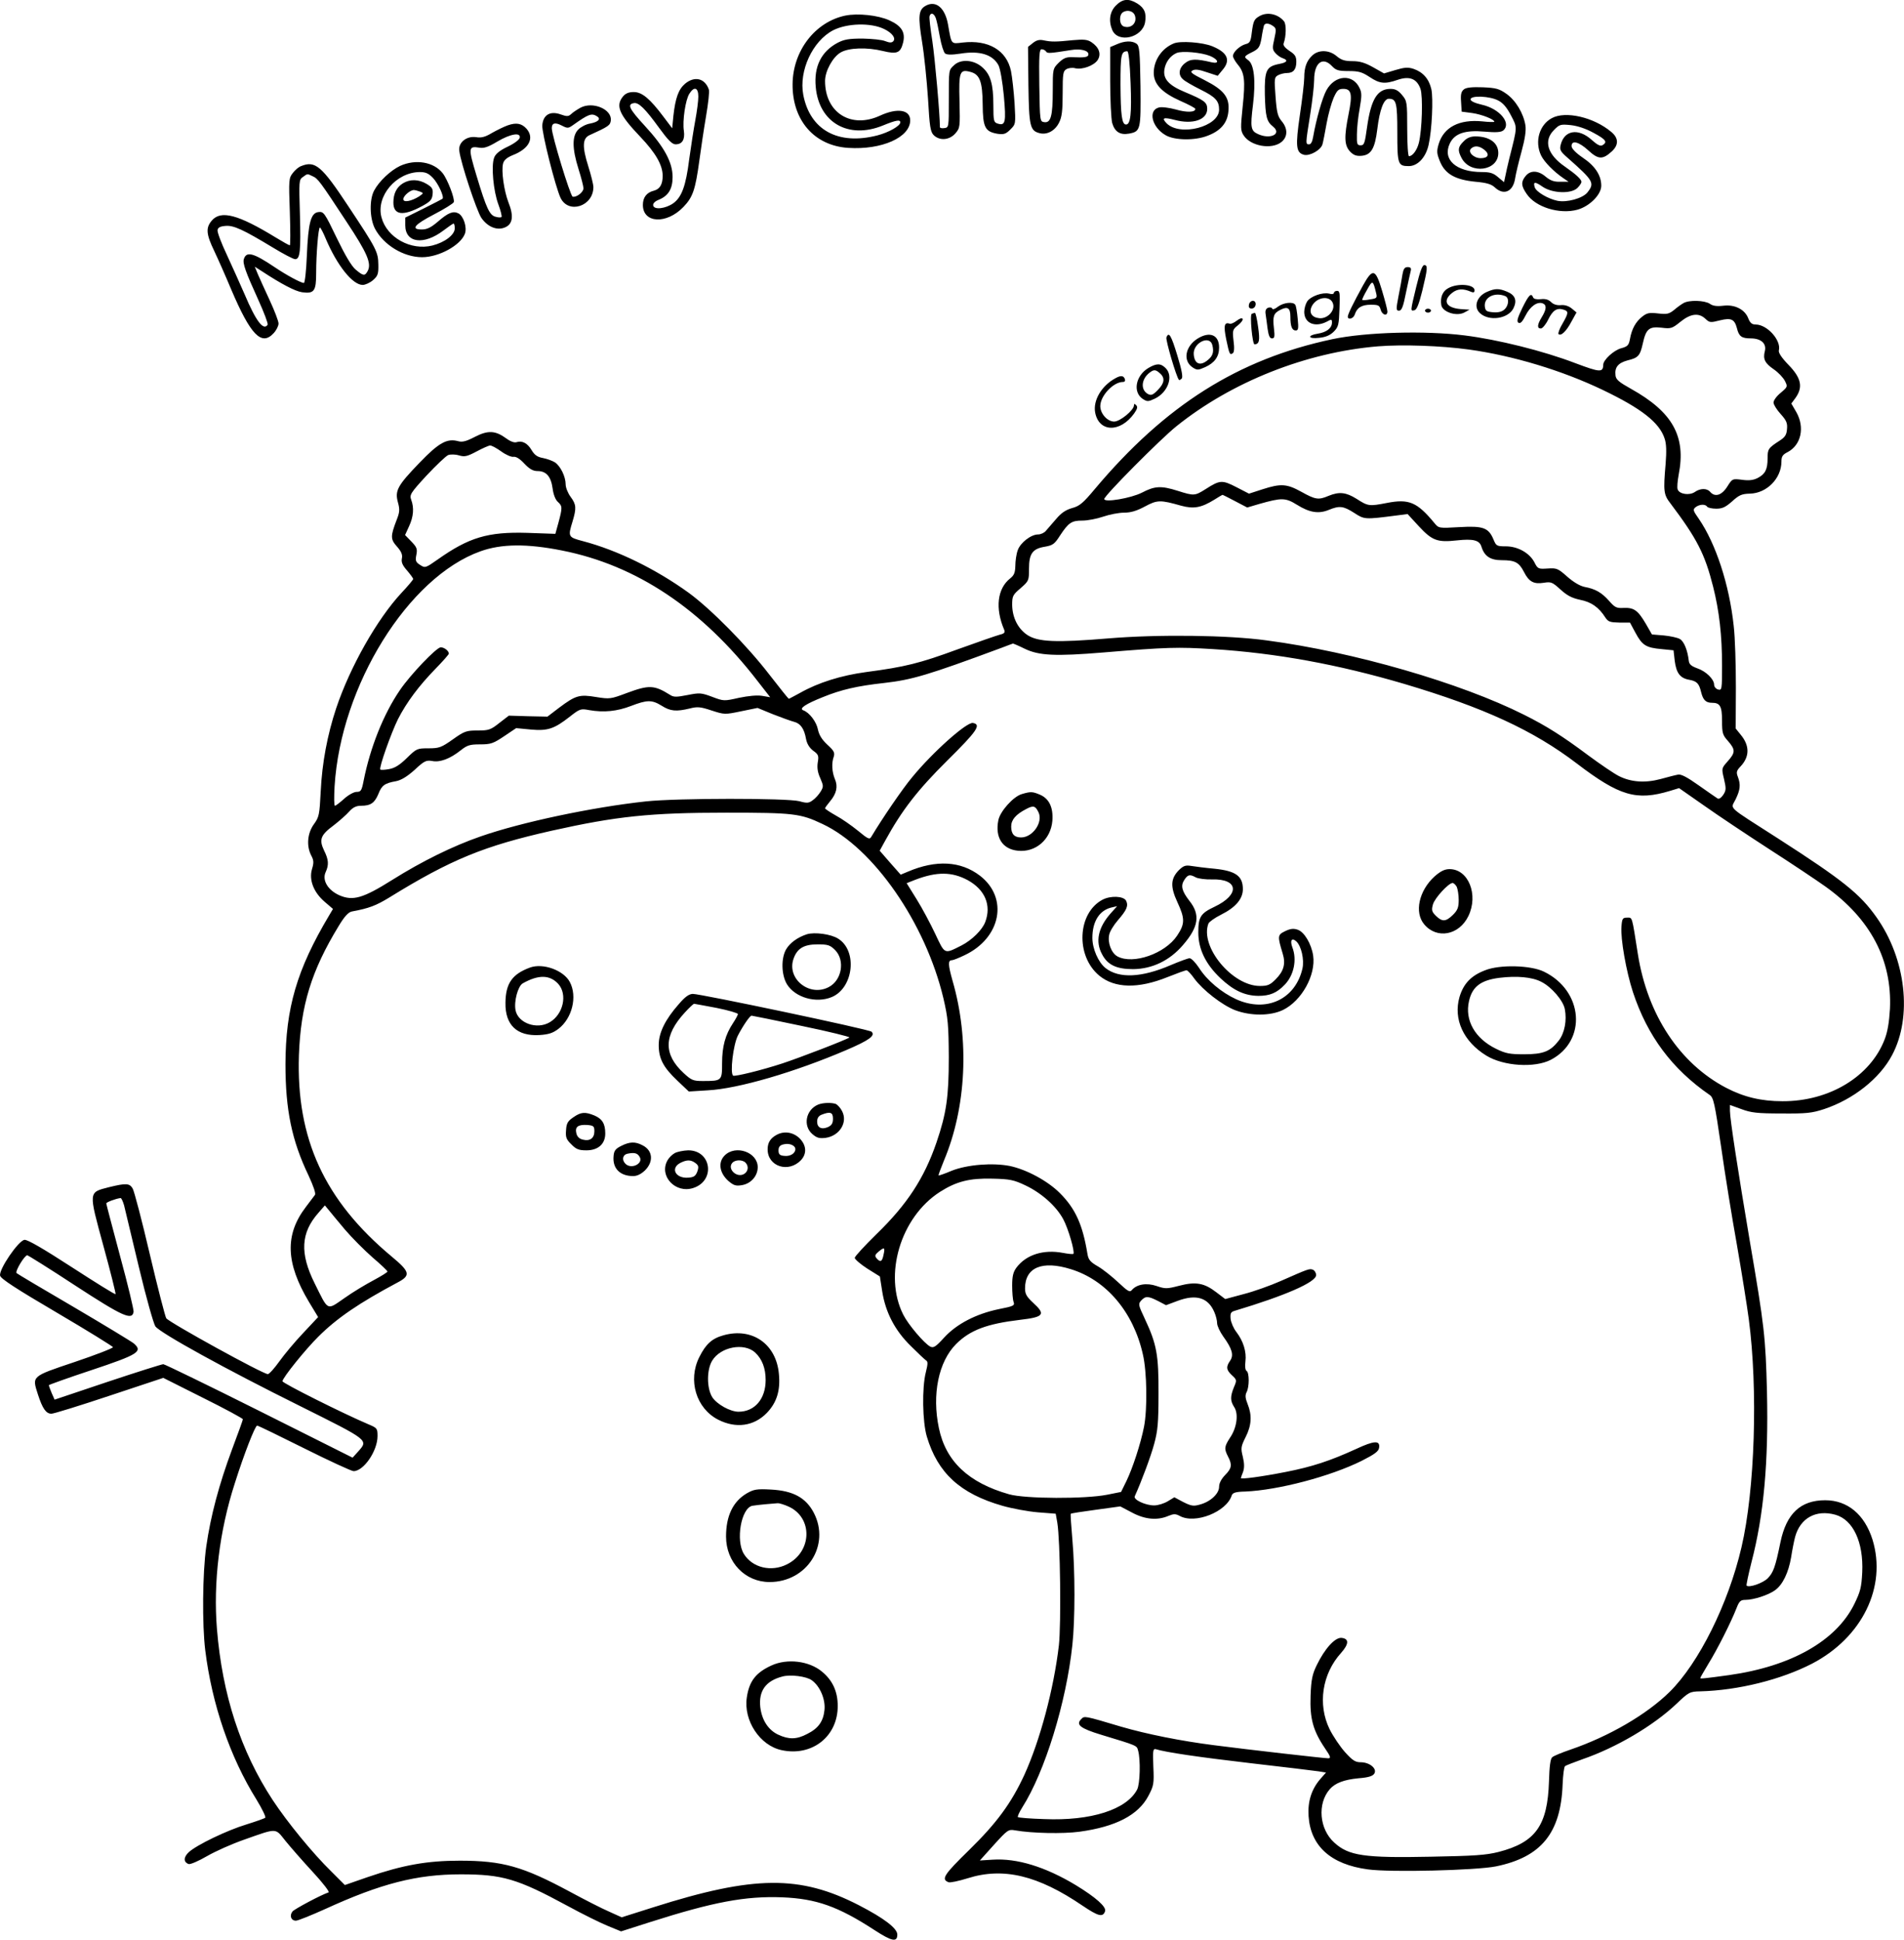 <?xml version="1.0" encoding="UTF-8"?>
<svg xmlns="http://www.w3.org/2000/svg" version="1.0" viewBox="0 0 961.558 979.475" preserveAspectRatio="xMidYMid meet">
  <g transform="translate(-307.332,1280.879) scale(0.1,-0.1)" fill="#000000" stroke="none">
    <path d="M8709 12781 c-32 -32 -38 -79 -18 -125 30 -66 150 -38 165 39 8 46 -2 73 -39 96 -44 27 -74 24 -108 -10z m96 -51 c12 -37 -19 -67 -56 -55 -24 8 -26 60 -3 73 23 13 52 4 59 -18z M7747 12779 c-35 -20 -38 -53 -17 -182 11 -67 24 -196 30 -287 8 -141 12 -167 29 -184 30 -29 79 -25 109 9 24 28 24 32 21 163 -4 148 1 162 54 148 48 -12 62 -48 63 -164 1 -118 12 -138 76 -149 31 -4 41 -1 64 22 27 27 27 27 21 134 -4 59 -12 131 -18 161 -22 105 -114 159 -244 144 -60 -7 -56 -12 -74 91 -15 85 -62 124 -114 94z m52 -61 c5 -13 14 -56 21 -96 7 -40 19 -77 26 -83 9 -7 32 -8 78 -1 98 16 163 -5 192 -59 9 -19 20 -82 27 -155 12 -133 8 -152 -32 -139 -19 6 -21 14 -21 92 0 107 -14 156 -57 193 -42 37 -107 42 -141 10 -28 -26 -27 -20 -27 -180 0 -132 0 -135 -22 -138 -13 -2 -23 0 -23 5 0 65 -25 345 -38 433 -10 64 -17 121 -14 128 6 19 22 14 31 -10z M7342 12730 c-152 -32 -264 -177 -266 -345 -2 -184 110 -312 281 -323 169 -11 313 53 313 139 0 54 -65 64 -152 24 -146 -68 -278 14 -278 175 0 50 39 121 79 144 41 24 133 27 214 7 70 -17 88 -10 101 42 13 52 -7 85 -69 113 -57 26 -159 37 -223 24z m197 -68 c41 -20 60 -47 45 -62 -8 -8 -19 -7 -40 1 -16 7 -67 12 -114 13 -69 0 -93 -4 -126 -21 -83 -44 -121 -120 -111 -224 16 -179 165 -265 339 -194 66 27 88 31 88 16 0 -18 -58 -51 -116 -66 -198 -51 -340 27 -374 205 -23 121 47 272 151 326 71 36 191 39 258 6z M9435 12728 c-28 -16 -32 -24 -40 -84 -5 -45 -10 -53 -31 -58 -29 -8 -64 -40 -64 -60 0 -8 11 -27 24 -43 35 -41 39 -81 25 -213 -11 -109 -11 -120 5 -145 35 -54 140 -73 190 -34 33 26 34 68 2 106 -20 24 -25 44 -31 125 -7 90 -6 97 13 107 11 6 31 11 44 11 33 0 48 18 48 57 0 27 -7 37 -35 55 -22 15 -33 28 -29 38 13 35 14 96 2 111 -30 37 -84 49 -123 27z m68 -51 c16 -11 16 -18 6 -64 -11 -47 -10 -55 6 -73 10 -11 26 -22 36 -25 30 -10 22 -22 -17 -29 -66 -13 -75 -32 -73 -154 3 -113 9 -137 42 -163 45 -37 -15 -66 -77 -37 -36 16 -39 34 -25 146 15 123 6 206 -24 227 -24 17 -22 20 25 43 28 15 34 24 42 67 4 28 10 56 12 63 4 16 25 15 47 -1z M8290 12592 l-25 -20 2 -193 c3 -209 8 -231 58 -243 37 -9 77 13 97 54 14 27 18 60 18 147 0 102 2 113 20 123 11 6 31 8 44 4 35 -8 94 13 113 42 19 30 7 64 -32 90 -20 13 -38 15 -93 10 -86 -9 -110 -9 -147 -1 -23 5 -37 1 -55 -13z m66 -43 c6 -11 18 -10 126 7 48 8 88 -2 88 -21 0 -15 -16 -18 -83 -15 -29 1 -43 -5 -67 -28 -30 -30 -30 -32 -30 -141 0 -128 -10 -164 -43 -159 -22 3 -22 5 -25 186 -2 154 0 182 12 182 8 0 18 -5 22 -11z M8713 12585 l-33 -14 0 -173 c0 -95 5 -190 10 -210 13 -45 40 -62 85 -54 59 11 60 19 58 240 -3 176 -5 203 -20 214 -22 16 -60 15 -100 -3z m70 -195 c6 -155 0 -210 -23 -210 -21 0 -27 47 -28 200 0 153 3 169 34 170 7 0 13 -55 17 -160z M9000 12589 c-60 -25 -100 -85 -100 -148 0 -57 41 -100 135 -142 41 -18 75 -36 75 -40 0 -18 -44 -19 -99 -3 -33 9 -72 14 -85 10 -56 -14 -36 -100 34 -140 44 -26 147 -28 211 -3 67 25 101 65 106 124 7 70 -22 107 -120 157 -66 33 -76 41 -61 49 12 7 33 5 72 -9 l55 -18 23 28 c44 50 28 89 -50 121 -48 20 -163 29 -196 14z m185 -63 c42 -18 48 -41 8 -32 -80 19 -108 18 -135 -4 -32 -25 -36 -60 -10 -82 9 -9 49 -32 89 -52 75 -37 93 -57 93 -101 0 -86 -197 -137 -265 -69 -27 28 -16 32 42 17 91 -24 163 1 163 56 0 33 -15 44 -113 85 -82 34 -111 67 -103 115 6 36 29 68 61 82 27 12 126 3 170 -15z M9701 12529 c-29 -27 -41 -60 -41 -112 0 -23 -10 -108 -22 -189 -23 -158 -20 -190 21 -201 29 -7 85 24 93 53 4 14 13 61 21 106 8 45 24 102 35 128 18 40 25 46 50 46 41 0 46 -29 26 -127 -23 -115 -22 -158 7 -189 18 -19 32 -24 58 -22 49 4 68 37 80 135 12 99 33 153 58 153 38 0 43 -19 43 -170 0 -161 3 -170 58 -170 45 0 86 44 100 107 17 75 24 234 14 281 -12 53 -43 87 -90 103 -28 9 -45 8 -92 -6 l-57 -17 -55 31 c-41 23 -67 31 -105 31 -39 0 -56 6 -79 25 -37 32 -91 34 -123 4z m99 -54 c20 -21 32 -25 84 -25 51 0 68 -5 106 -30 51 -34 77 -37 143 -14 59 20 96 5 114 -46 13 -38 8 -207 -8 -272 -9 -37 -32 -68 -50 -68 -5 0 -9 60 -9 139 0 135 -1 140 -26 170 -19 23 -34 31 -58 31 -67 0 -99 -52 -119 -195 -11 -79 -14 -90 -32 -90 -18 0 -20 6 -19 55 0 30 6 89 14 131 11 64 11 80 -1 104 -34 72 -124 66 -167 -12 -21 -38 -52 -149 -67 -235 -4 -24 -11 -38 -20 -38 -19 0 -19 0 5 150 11 69 20 148 20 175 0 87 43 120 90 70z M6533 12386 c-33 -28 -49 -72 -59 -163 l-6 -62 -43 57 c-69 92 -109 126 -151 126 -26 0 -42 -7 -55 -23 -38 -47 -19 -91 88 -203 78 -82 112 -142 113 -196 0 -44 -14 -68 -44 -76 -37 -9 -56 -34 -56 -72 0 -93 120 -99 205 -10 47 49 60 86 80 233 8 59 23 161 34 225 11 65 18 125 14 135 -20 57 -72 69 -120 29z m67 -65 c0 -22 -7 -75 -15 -118 -8 -43 -22 -132 -31 -198 -17 -136 -38 -192 -81 -223 -39 -27 -96 -34 -101 -11 -2 10 8 21 28 29 49 20 70 55 70 115 0 74 -42 152 -140 258 -80 87 -90 109 -56 115 24 5 57 -27 128 -125 45 -62 66 -83 83 -83 34 0 48 24 42 68 -8 49 8 158 28 188 24 38 45 31 45 -15z M10467 12358 c-14 -11 -18 -25 -15 -63 l3 -50 53 -7 c49 -7 112 -32 112 -44 0 -2 -28 -2 -62 2 -115 11 -193 -29 -219 -114 -11 -38 -10 -48 7 -90 26 -62 77 -91 179 -101 56 -5 80 -12 98 -29 45 -42 92 -21 102 46 3 20 17 80 32 134 18 66 24 108 20 134 -10 61 -49 126 -96 159 -37 26 -53 30 -119 33 -54 2 -83 -1 -95 -10z m173 -57 c24 -12 44 -36 64 -75 33 -63 33 -54 -8 -216 -9 -36 -18 -78 -21 -93 l-6 -28 -30 25 c-24 21 -41 26 -82 26 -130 0 -200 63 -162 144 24 51 77 69 177 60 56 -5 82 -3 93 6 43 36 -18 110 -108 130 -35 8 -57 18 -57 27 0 21 98 17 140 -6z M10465 12095 c-29 -28 -31 -45 -11 -83 44 -86 186 -67 186 24 0 52 -45 84 -116 84 -24 0 -43 -8 -59 -25z m105 -43 c28 -23 19 -42 -19 -42 -35 0 -66 31 -49 48 17 17 42 15 68 -6z M6005 12265 c-16 -9 -38 -23 -47 -32 -14 -13 -22 -13 -53 -2 -53 19 -89 -2 -93 -55 -3 -37 66 -310 92 -366 40 -84 166 -43 166 54 0 14 -12 61 -26 106 -31 98 -29 140 6 156 97 44 105 50 108 74 7 57 -91 98 -153 65z m84 -44 c20 -13 6 -28 -35 -36 -20 -3 -47 -17 -60 -30 -32 -32 -32 -95 1 -200 14 -44 25 -88 25 -97 0 -20 -37 -48 -55 -42 -12 5 -106 312 -105 346 0 26 17 30 50 13 29 -15 33 -15 57 2 79 56 94 62 122 44z M10910 12212 c-63 -34 -87 -118 -54 -188 16 -33 64 -82 114 -116 l25 -17 -42 0 c-31 -1 -50 6 -73 25 -38 33 -78 34 -102 4 -24 -29 -23 -50 5 -90 44 -67 166 -105 257 -80 61 17 120 76 120 121 0 52 -31 100 -94 142 -35 24 -56 46 -56 58 0 32 37 22 85 -22 50 -46 72 -47 118 -5 36 33 35 68 -3 99 -88 74 -231 107 -300 69z m211 -74 c63 -34 71 -46 46 -62 -11 -7 -26 0 -56 27 -67 60 -138 49 -156 -26 -6 -24 -2 -33 35 -65 131 -116 138 -127 100 -175 -24 -30 -104 -52 -152 -42 -47 10 -107 45 -114 68 -9 29 1 30 41 2 50 -33 144 -36 175 -5 11 11 20 25 20 30 0 13 -27 38 -83 77 -89 61 -110 131 -56 185 28 29 34 30 85 25 35 -4 77 -18 115 -39z M5638 12176 c-20 -7 -56 -25 -81 -39 -33 -20 -53 -25 -78 -21 -49 8 -93 -27 -86 -70 8 -63 87 -300 111 -337 32 -47 82 -67 123 -47 36 17 41 58 14 125 -22 57 -37 159 -27 196 4 17 19 30 48 42 83 32 111 86 71 133 -25 28 -52 33 -95 18z m60 -63 c-2 -10 -29 -30 -61 -45 -40 -19 -61 -36 -68 -55 -16 -41 -4 -169 21 -236 12 -32 19 -61 16 -64 -3 -3 -16 -3 -29 1 -31 7 -47 41 -97 207 -43 143 -42 151 15 142 23 -4 45 4 90 31 66 39 119 48 113 19z M5094 11971 c-47 -22 -106 -77 -131 -124 -25 -46 -23 -141 4 -193 44 -83 145 -144 238 -144 85 0 194 60 216 118 12 32 -6 88 -32 103 -27 14 -52 4 -105 -42 -34 -29 -54 -39 -80 -39 -58 0 -39 24 61 76 52 27 97 55 100 62 6 17 -31 114 -56 146 -45 57 -136 73 -215 37z m166 -61 c26 -27 58 -96 48 -105 -1 -1 -45 -24 -95 -49 l-93 -46 0 -39 c0 -89 93 -102 193 -26 25 19 48 35 51 35 3 0 6 -11 6 -24 0 -33 -50 -71 -113 -87 -109 -27 -230 40 -257 142 -29 107 74 228 193 229 31 0 45 -7 67 -30z M5108 11883 c-32 -20 -48 -52 -48 -97 0 -64 49 -70 145 -18 42 23 50 32 53 59 3 28 -2 36 -30 53 -40 24 -84 25 -120 3z m87 -42 c18 -7 18 -8 -5 -24 -40 -25 -80 -32 -80 -14 0 17 37 48 55 46 5 0 19 -4 30 -8z M4594 11970 c-12 -4 -31 -20 -42 -35 -20 -25 -21 -34 -15 -196 3 -93 3 -169 0 -169 -4 0 -36 18 -72 40 -188 115 -276 139 -322 85 -31 -36 -29 -68 12 -153 19 -40 58 -128 86 -195 98 -230 153 -287 214 -221 14 15 25 37 25 49 0 12 -20 64 -44 116 -24 52 -51 111 -60 132 l-16 39 33 -21 c102 -67 171 -103 206 -108 61 -8 71 5 71 97 0 97 11 230 19 230 3 0 17 -26 30 -58 57 -134 135 -232 186 -232 13 0 37 11 52 24 24 21 28 31 27 78 -1 65 -8 79 -152 296 -134 203 -167 231 -238 202z m58 -51 c27 -12 36 -24 172 -231 104 -157 127 -210 106 -248 -14 -26 -22 -25 -60 7 -21 17 -54 73 -96 160 -61 127 -66 134 -92 131 -39 -4 -52 -54 -59 -220 -3 -76 -10 -138 -15 -138 -15 0 -89 40 -148 80 -107 72 -142 81 -155 41 -7 -22 8 -64 74 -209 28 -62 49 -117 46 -123 -21 -32 -59 18 -116 153 -22 51 -63 141 -90 200 -28 59 -49 115 -47 125 2 13 14 19 40 21 41 4 90 -19 239 -109 54 -33 104 -59 113 -59 25 0 29 41 24 227 -5 168 -5 174 15 188 25 18 21 17 49 4z M10226 11362 c-31 -128 -30 -124 -10 -120 12 2 23 30 40 98 27 112 29 130 10 130 -10 0 -22 -34 -40 -108z M10156 11423 c-3 -21 -12 -71 -20 -110 -13 -67 -12 -73 3 -73 13 0 21 20 35 92 11 50 21 100 24 110 3 13 -1 18 -16 18 -15 0 -21 -9 -26 -37z M9957 11368 c-50 -91 -77 -146 -77 -158 0 -18 28 -11 35 10 11 35 35 50 81 50 38 0 44 -3 50 -25 7 -27 34 -35 34 -9 0 8 -12 55 -27 105 -33 111 -47 115 -96 27z m66 -39 c6 -24 4 -27 -30 -32 -20 -4 -38 -5 -40 -3 -2 2 9 25 24 51 28 51 30 50 46 -16z M10388 11354 c-29 -15 -42 -46 -36 -85 5 -35 75 -59 115 -39 l28 15 -45 3 c-74 6 -93 42 -43 82 27 21 55 23 96 5 12 -5 17 -3 17 8 0 30 -85 37 -132 11z M10583 11335 c-52 -22 -70 -77 -35 -108 46 -42 141 -28 168 24 20 40 10 68 -32 85 -41 17 -60 17 -101 -1z m91 -21 c22 -8 20 -47 -3 -68 -13 -12 -32 -16 -58 -14 -33 3 -38 7 -41 29 -5 46 48 74 102 53z M9810 11330 c0 -6 -11 -8 -24 -4 -34 8 -93 -13 -111 -39 -8 -12 -15 -36 -15 -53 0 -57 53 -80 113 -50 25 14 27 13 27 -4 0 -28 -27 -49 -71 -56 -56 -9 -50 -28 7 -21 32 3 55 13 73 31 24 24 26 35 29 116 3 77 2 90 -12 90 -9 0 -16 -5 -16 -10z m-4 -57 c9 -35 -30 -75 -70 -71 -39 4 -54 29 -37 62 26 48 96 54 107 9z M10761 11253 c-25 -52 -29 -68 -19 -74 9 -6 20 5 36 37 23 46 59 71 86 61 21 -8 20 -30 -4 -69 -24 -39 -25 -58 -5 -58 8 0 25 20 37 45 23 47 44 61 78 50 26 -8 25 -17 -6 -71 -15 -25 -23 -48 -20 -52 12 -12 39 13 65 62 l26 47 -24 20 c-16 13 -36 19 -55 17 -20 -2 -38 4 -49 15 -13 13 -29 18 -53 15 -21 -2 -35 1 -38 9 -10 25 -22 13 -55 -54z M9387 11283 c-4 -3 -7 -12 -7 -20 0 -17 26 -17 33 1 8 21 -11 35 -26 19z M11575 11278 c-11 -6 -33 -22 -48 -35 -25 -20 -36 -22 -80 -17 -44 5 -56 3 -80 -16 -33 -26 -53 -62 -62 -113 -6 -32 -12 -38 -45 -47 -37 -10 -90 -59 -90 -83 -1 -40 -16 -39 -141 8 -162 62 -391 119 -559 140 -197 25 -498 17 -668 -19 -476 -101 -843 -333 -1199 -756 -60 -72 -78 -87 -116 -97 -31 -9 -54 -24 -80 -55 -21 -24 -44 -51 -52 -60 -8 -10 -26 -18 -39 -18 -36 0 -90 -42 -103 -80 -7 -19 -12 -55 -12 -79 -1 -34 -6 -47 -26 -63 -65 -51 -77 -151 -30 -260 5 -13 0 -19 -22 -24 -15 -4 -111 -37 -213 -74 -193 -71 -266 -89 -463 -115 -126 -17 -241 -53 -333 -105 -30 -16 -55 -30 -57 -30 -2 0 -46 55 -98 122 -113 147 -295 331 -407 413 -166 120 -360 215 -534 261 -76 20 -77 22 -53 100 20 67 19 85 -10 124 -14 19 -25 47 -25 63 0 39 -26 92 -54 111 -13 8 -40 18 -61 22 -28 5 -42 15 -57 40 -21 35 -47 49 -76 40 -11 -4 -32 4 -52 19 -55 40 -92 42 -158 8 -44 -23 -64 -28 -85 -22 -56 15 -97 -7 -195 -109 -112 -116 -125 -141 -109 -200 10 -36 9 -50 -7 -90 -31 -81 -31 -96 2 -133 22 -25 29 -41 25 -60 -4 -19 3 -35 26 -61 17 -20 31 -39 31 -43 0 -4 -27 -36 -59 -70 -123 -132 -260 -374 -330 -583 -44 -133 -71 -274 -78 -420 -6 -118 -8 -129 -35 -166 -32 -45 -38 -108 -13 -157 13 -24 14 -36 4 -69 -16 -54 8 -117 64 -165 l42 -36 -19 -32 c-164 -275 -220 -469 -221 -752 0 -231 32 -386 117 -563 25 -54 37 -90 32 -97 -5 -7 -26 -34 -46 -61 -107 -140 -102 -283 16 -480 l46 -76 -75 -80 c-42 -44 -96 -109 -121 -144 -25 -35 -51 -64 -58 -64 -25 0 -495 259 -513 282 -5 7 -43 153 -83 323 -40 171 -79 320 -87 333 -16 26 -33 27 -119 6 -105 -27 -104 -19 -28 -298 36 -131 63 -240 61 -242 -3 -3 -102 59 -221 136 -145 94 -224 140 -239 138 -31 -4 -131 -151 -123 -181 4 -16 81 -66 287 -187 155 -91 282 -170 283 -174 0 -5 -87 -39 -194 -75 -220 -74 -215 -70 -185 -164 23 -71 41 -97 68 -97 12 0 144 41 294 91 l271 90 201 -101 c111 -55 201 -104 201 -108 0 -4 -25 -73 -55 -153 -65 -175 -108 -335 -130 -490 -19 -134 -21 -394 -5 -524 34 -273 125 -539 259 -754 28 -46 48 -87 44 -91 -4 -4 -47 -19 -95 -34 -99 -30 -252 -104 -291 -140 -27 -25 -28 -50 -1 -60 8 -3 50 15 93 40 43 25 127 62 187 83 170 60 156 60 209 -6 26 -32 88 -103 138 -157 51 -55 86 -101 80 -103 -39 -13 -170 -83 -182 -96 -17 -21 -8 -47 17 -47 10 0 77 27 148 59 282 129 463 175 684 175 211 0 286 -22 539 -159 75 -41 166 -86 203 -101 l68 -28 147 47 c320 102 481 132 667 125 172 -7 282 -46 465 -165 89 -58 116 -63 116 -23 0 31 -66 82 -194 148 -297 153 -530 151 -1037 -10 l-161 -51 -64 29 c-35 15 -125 61 -199 101 -236 127 -339 156 -555 156 -165 0 -287 -22 -465 -83 l-115 -40 -68 68 c-94 92 -222 248 -297 362 -161 246 -254 531 -281 863 -19 233 12 494 90 735 47 149 103 292 113 292 5 0 112 -52 238 -115 126 -63 239 -115 249 -115 51 0 121 102 121 177 0 39 -2 41 -47 60 -125 53 -433 207 -433 217 0 17 117 162 181 225 95 95 208 171 399 273 69 36 65 54 -29 132 -339 283 -482 594 -468 1016 9 251 63 427 201 653 29 48 48 69 66 73 87 16 123 30 190 71 311 192 478 260 820 337 327 73 498 91 880 91 342 0 375 -4 487 -57 258 -121 521 -501 611 -881 23 -99 26 -133 27 -297 0 -200 -12 -283 -62 -430 -62 -181 -149 -314 -304 -464 -60 -59 -109 -112 -109 -119 0 -7 29 -32 63 -54 l64 -40 12 -77 c17 -105 64 -196 144 -274 35 -35 69 -67 76 -72 11 -6 11 -17 0 -61 -20 -78 -17 -250 5 -324 55 -185 169 -289 382 -350 49 -14 130 -29 179 -33 l90 -7 8 -45 c15 -88 20 -512 8 -620 -26 -221 -95 -479 -174 -653 -66 -143 -139 -243 -279 -380 -128 -125 -143 -148 -104 -163 8 -3 51 6 96 20 180 57 355 15 580 -138 80 -54 103 -60 114 -29 9 22 -47 71 -147 132 -154 93 -298 137 -420 129 l-65 -4 71 79 c69 76 73 79 107 73 86 -15 241 -18 324 -7 184 25 298 84 349 181 27 51 29 61 25 148 -3 79 -2 91 12 88 52 -16 215 -40 481 -71 167 -19 321 -38 342 -41 l37 -6 -29 -33 c-44 -51 -64 -113 -59 -187 10 -152 113 -244 299 -269 113 -16 547 -5 647 15 229 47 328 168 337 415 2 46 7 87 12 91 4 4 44 19 88 35 171 59 358 169 475 280 62 59 67 62 120 63 192 5 408 59 565 140 253 132 378 388 305 626 -40 127 -126 199 -239 199 -124 0 -196 -67 -226 -212 -26 -127 -36 -153 -64 -182 -25 -25 -95 -49 -107 -37 -2 3 9 56 25 119 62 238 86 502 78 859 -7 278 -13 331 -87 763 -59 350 -100 615 -100 656 l0 30 58 -21 c48 -18 80 -22 202 -22 126 -1 154 2 215 22 148 49 282 155 344 273 103 193 70 486 -79 696 -83 118 -171 188 -496 397 -268 172 -240 146 -215 199 23 48 26 73 11 113 -9 23 -7 31 14 53 46 49 46 105 0 160 l-25 31 1 206 c0 113 -4 254 -11 312 -22 207 -90 416 -177 542 -29 41 -30 46 -15 58 20 15 49 16 58 2 3 -5 24 -10 46 -10 31 0 47 8 80 37 35 32 49 38 90 39 85 2 159 77 159 162 0 25 6 35 30 47 70 36 89 126 45 203 l-25 43 20 27 c40 55 31 101 -34 168 -35 36 -52 62 -49 73 13 51 -59 131 -117 131 -19 0 -28 8 -37 30 -17 46 -68 72 -126 65 -34 -4 -54 -1 -69 10 -26 17 -104 20 -133 3z m111 -79 c21 -20 26 -20 73 -8 57 14 74 6 86 -39 10 -42 24 -52 70 -52 52 0 81 -26 71 -65 -10 -39 0 -60 45 -91 22 -15 47 -41 56 -58 15 -30 15 -30 -21 -61 -20 -16 -36 -38 -36 -49 0 -10 16 -36 36 -58 29 -32 35 -46 32 -76 -2 -29 -10 -41 -38 -59 -57 -37 -60 -42 -60 -89 0 -56 -12 -79 -50 -99 -22 -11 -44 -14 -79 -9 -49 6 -49 6 -75 -35 -28 -44 -62 -54 -86 -26 -16 19 -50 19 -78 -1 -27 -18 -77 -11 -86 13 -4 9 -1 42 5 75 38 193 -30 316 -242 434 -59 33 -75 46 -77 67 -5 41 13 63 61 76 54 13 63 23 77 86 16 73 32 86 94 79 48 -6 54 -4 96 30 52 42 93 46 126 15z m-1196 -155 c225 -31 472 -106 677 -204 196 -94 287 -165 313 -246 9 -26 10 -64 5 -128 -12 -139 -10 -155 25 -200 134 -178 173 -254 215 -420 31 -123 45 -246 45 -398 0 -121 -1 -126 -20 -121 -11 3 -20 14 -20 24 0 28 -41 68 -85 83 -30 11 -41 20 -43 38 -6 53 -24 98 -45 110 -12 7 -49 15 -81 18 l-60 5 -31 54 c-40 68 -60 82 -111 80 -37 -2 -45 2 -74 35 -38 43 -70 61 -124 71 -24 5 -56 24 -88 52 -47 42 -54 44 -99 41 -47 -3 -50 -2 -67 32 -25 47 -84 80 -144 80 -45 0 -49 2 -62 34 -25 60 -52 70 -172 63 -105 -6 -105 -6 -127 21 -87 105 -128 123 -240 101 -89 -17 -94 -17 -153 21 -53 33 -87 37 -141 15 -51 -22 -67 -19 -137 20 -74 41 -104 43 -197 13 l-68 -22 -64 33 c-72 37 -83 36 -155 -10 -54 -34 -58 -35 -140 -9 -85 27 -117 25 -182 -9 -55 -28 -190 -51 -190 -32 0 17 283 302 364 367 280 225 656 374 1019 404 125 10 317 3 457 -16z m-4885 -515 c23 -17 51 -29 62 -27 13 2 33 -11 55 -35 26 -27 43 -37 67 -37 43 0 67 -28 75 -87 4 -31 14 -57 26 -68 24 -22 24 -29 4 -104 l-16 -58 -142 5 c-199 6 -295 -23 -453 -135 -61 -43 -63 -43 -88 -27 -22 14 -25 21 -19 51 6 30 2 39 -25 67 l-32 33 20 44 c23 49 26 94 11 134 -9 25 -4 34 77 122 49 52 98 99 110 104 12 4 36 4 55 -2 28 -8 41 -5 88 20 30 16 61 30 68 30 8 1 33 -13 57 -30z m3706 -251 l61 -32 61 18 c113 32 132 32 190 -4 64 -40 110 -47 161 -26 54 22 73 20 128 -15 52 -34 53 -34 216 -13 l54 7 57 -62 c67 -72 93 -82 192 -71 83 9 114 1 124 -32 15 -48 45 -68 102 -68 68 0 88 -11 113 -60 25 -49 49 -62 100 -54 37 6 43 3 84 -34 33 -30 57 -43 99 -52 57 -11 95 -38 128 -90 14 -21 24 -24 70 -25 l54 0 28 -52 c34 -63 53 -75 132 -82 l60 -6 6 -53 c8 -62 27 -88 74 -96 38 -7 49 -19 59 -61 10 -41 24 -55 55 -55 41 0 51 -17 51 -92 0 -61 3 -71 30 -101 38 -44 38 -58 -1 -102 -32 -36 -32 -36 -19 -90 11 -48 11 -57 -4 -80 -10 -15 -22 -23 -29 -18 -7 4 -49 34 -95 66 -59 42 -90 58 -105 54 -12 -2 -51 -12 -87 -22 -78 -21 -150 -16 -211 15 -24 12 -93 59 -154 104 -131 98 -212 149 -324 205 -320 161 -861 318 -1301 376 -195 27 -549 31 -800 10 -264 -22 -354 -18 -408 17 -48 32 -76 88 -77 152 0 45 3 51 43 85 41 36 42 38 42 98 0 76 18 101 80 111 40 7 49 13 77 57 43 65 58 75 113 75 26 0 73 9 105 20 32 11 79 20 105 20 34 0 64 9 105 31 63 34 78 34 184 4 63 -17 101 -10 166 30 22 14 41 25 42 25 2 0 30 -14 64 -32z m-3400 -249 c376 -74 707 -295 988 -659 l64 -82 -41 7 c-26 4 -68 0 -117 -10 -75 -17 -77 -17 -135 5 -56 21 -64 21 -125 9 -56 -11 -70 -11 -88 1 -80 50 -106 51 -219 9 -80 -30 -85 -31 -154 -20 -84 14 -103 9 -187 -54 l-59 -45 -97 2 -98 3 -48 -37 c-44 -35 -54 -38 -110 -38 -56 0 -66 -3 -125 -45 -58 -41 -69 -45 -123 -45 -57 0 -60 -1 -109 -49 -37 -36 -61 -51 -90 -56 -22 -4 -41 -5 -44 -2 -8 8 54 183 89 254 44 86 106 169 191 256 36 37 66 71 66 75 0 14 -23 32 -41 32 -21 0 -154 -139 -206 -216 -83 -121 -150 -290 -183 -456 -10 -52 -14 -58 -36 -58 -13 0 -41 -15 -63 -35 -21 -19 -42 -35 -46 -35 -5 0 -5 44 -2 98 31 509 372 1057 737 1187 106 38 235 39 411 4z m2337 -496 c72 -35 156 -39 397 -19 324 27 375 28 555 17 318 -20 630 -77 966 -176 400 -119 651 -234 871 -402 215 -164 301 -189 470 -138 l46 14 126 -88 c69 -49 218 -148 329 -220 112 -72 241 -158 287 -191 226 -163 334 -370 323 -615 -4 -68 -12 -117 -27 -155 -72 -187 -279 -313 -516 -312 -107 0 -195 21 -285 68 -234 123 -396 367 -445 674 -31 197 -27 185 -55 185 -22 0 -25 -5 -28 -45 -5 -63 24 -227 58 -331 73 -221 197 -388 387 -519 20 -13 26 -41 58 -260 19 -135 55 -358 80 -497 24 -138 51 -307 60 -375 47 -355 31 -864 -37 -1153 -66 -284 -215 -584 -363 -730 -116 -114 -305 -224 -500 -291 -44 -15 -86 -32 -93 -39 -9 -8 -14 -48 -16 -121 -7 -224 -68 -309 -255 -357 -63 -16 -123 -20 -343 -24 -335 -7 -414 5 -486 71 -76 68 -87 197 -23 270 27 31 72 48 144 55 52 4 73 11 81 24 15 25 -24 57 -69 57 -27 0 -41 9 -79 51 -25 28 -60 80 -78 116 -61 125 -38 279 58 385 40 45 41 72 3 76 -33 4 -86 -55 -126 -138 -22 -45 -28 -72 -31 -155 -4 -114 12 -175 73 -265 28 -41 31 -50 16 -50 -20 0 -407 44 -576 66 -166 21 -341 56 -471 94 -185 55 -184 55 -200 38 -29 -28 -5 -47 100 -79 185 -56 180 -54 187 -80 13 -45 10 -169 -5 -197 -53 -101 -233 -159 -469 -149 -70 2 -130 7 -133 10 -3 3 7 25 22 49 114 179 222 529 253 820 14 127 14 375 0 533 -6 69 -10 128 -8 130 2 2 59 11 127 20 l123 17 59 -31 c65 -35 128 -41 184 -17 27 11 36 11 57 0 77 -43 237 20 263 104 5 13 20 18 68 19 166 7 429 76 588 155 65 33 86 48 88 66 6 38 -24 37 -116 -6 -131 -60 -222 -90 -355 -116 -122 -24 -227 -38 -227 -31 0 2 5 16 11 31 7 20 7 42 -1 76 -11 44 -10 52 14 100 30 59 33 110 10 167 -12 30 -13 44 -5 60 14 26 14 98 0 107 -7 4 -9 23 -6 48 6 48 -10 102 -46 149 -14 18 -27 48 -29 67 -2 28 1 34 22 40 253 76 410 144 410 180 0 11 -7 23 -16 27 -18 7 -22 5 -163 -57 -52 -23 -136 -53 -187 -66 l-93 -25 -46 35 c-60 46 -103 54 -187 32 -62 -16 -70 -16 -114 -1 -50 17 -100 9 -125 -21 -10 -12 -20 -6 -68 39 -31 29 -77 66 -103 81 -40 23 -48 34 -53 64 -24 146 -60 227 -139 306 -62 62 -168 119 -253 137 -87 17 -215 7 -293 -24 -35 -15 -65 -25 -67 -24 -1 2 11 35 27 74 114 270 130 613 44 909 -23 82 -24 104 -3 104 6 0 34 11 63 25 185 87 224 290 78 402 -97 74 -221 81 -364 20 l-36 -15 -53 60 -53 61 28 51 c84 153 162 254 313 404 152 150 173 182 130 190 -31 6 -203 -147 -307 -274 -48 -57 -151 -208 -206 -300 -9 -16 -16 -13 -68 30 -32 26 -82 61 -112 77 -30 17 -54 33 -54 36 0 3 11 18 25 35 33 39 41 75 25 112 -15 36 -18 81 -6 114 6 20 1 30 -32 60 -28 26 -42 49 -48 77 -7 38 -43 86 -74 97 -23 9 12 32 100 67 91 37 172 56 309 71 140 16 219 39 591 177 30 12 57 21 59 22 2 0 29 -11 59 -26z m-1833 -288 c44 -28 74 -30 141 -14 39 10 54 9 111 -10 65 -21 67 -21 149 -4 l83 17 78 -32 c43 -17 91 -34 106 -38 33 -8 52 -35 61 -87 5 -25 17 -44 36 -59 27 -19 29 -26 23 -60 -4 -27 0 -51 13 -79 16 -38 17 -42 2 -67 -9 -15 -27 -35 -40 -44 -20 -15 -29 -16 -68 -5 -63 16 -618 16 -775 -1 -269 -29 -629 -105 -835 -177 -139 -48 -297 -126 -445 -219 -148 -93 -199 -108 -268 -78 -58 26 -88 76 -69 117 17 37 15 63 -8 109 -26 55 -18 78 47 126 30 23 66 55 80 71 19 21 35 29 60 29 48 0 68 14 87 59 17 44 32 55 89 65 26 5 56 23 94 57 49 46 59 50 89 45 39 -8 90 11 144 54 33 26 46 30 98 30 53 0 66 4 121 41 l61 41 73 -7 c86 -8 119 3 198 65 51 40 55 41 98 33 74 -13 141 -6 211 21 81 31 105 32 155 1z m1546 -881 c87 -48 120 -127 88 -211 -15 -40 -67 -91 -119 -118 -89 -45 -84 -47 -133 57 -24 51 -66 130 -94 175 l-51 82 43 17 c110 42 186 41 266 -2z m291 -1541 c80 -38 155 -104 191 -171 25 -46 60 -166 51 -175 -3 -2 -26 0 -52 5 -99 19 -187 -9 -236 -75 -16 -22 -21 -43 -21 -90 0 -34 3 -71 7 -82 7 -19 1 -22 -75 -37 -115 -24 -213 -75 -276 -144 -43 -47 -53 -53 -70 -45 -31 17 -111 111 -136 161 -101 200 -14 492 185 620 83 53 150 70 265 67 88 -2 108 -6 167 -34z m-4552 -101 c5 -21 39 -162 75 -313 36 -151 74 -285 83 -298 25 -34 357 -217 730 -402 351 -175 346 -171 294 -230 l-28 -31 -471 236 c-260 130 -478 236 -485 236 -7 0 -134 -40 -281 -89 l-268 -90 -15 34 c-8 19 -14 36 -14 39 0 2 97 37 215 76 237 79 261 94 214 135 -14 11 -151 94 -304 184 -154 90 -284 167 -288 171 -9 8 40 90 54 90 4 0 113 -68 241 -152 241 -157 289 -179 296 -133 1 11 -29 137 -68 280 -38 143 -70 263 -70 267 0 6 48 24 72 27 4 1 12 -16 18 -37z m1116 -123 c35 -41 98 -104 139 -140 41 -35 75 -67 75 -71 0 -4 -31 -23 -70 -44 -38 -20 -105 -60 -147 -90 -91 -63 -80 -68 -151 75 -75 151 -70 254 19 355 l33 38 19 -23 c10 -13 48 -58 83 -100z m2719 -128 c-7 -34 -16 -38 -35 -16 -10 12 -8 18 11 34 29 24 33 21 24 -18z m946 -71 c179 -55 316 -216 364 -430 21 -89 23 -277 6 -365 -17 -87 -58 -211 -89 -275 l-27 -55 -70 -14 c-110 -22 -413 -21 -495 2 -205 58 -320 166 -355 334 -36 170 -2 336 87 425 70 70 155 102 322 122 121 14 132 27 67 86 -33 31 -41 44 -41 73 0 106 87 142 231 97z m441 -161 l40 -21 59 22 c94 35 154 16 185 -57 8 -18 14 -43 14 -56 0 -13 14 -43 31 -67 45 -62 54 -94 35 -122 -22 -31 -20 -47 9 -74 25 -23 25 -25 10 -60 -19 -47 -19 -69 1 -100 23 -34 14 -104 -20 -154 -30 -46 -31 -57 -11 -96 22 -42 19 -60 -15 -94 -19 -20 -30 -41 -30 -59 0 -35 -44 -76 -98 -90 -31 -9 -43 -7 -83 13 l-45 24 -33 -20 c-18 -11 -49 -21 -69 -21 -44 0 -106 29 -98 46 34 75 81 201 98 264 18 66 22 106 22 253 1 197 -9 251 -69 379 -33 70 -34 75 -19 92 22 24 35 24 86 -2z m3420 -1079 c90 -25 143 -139 136 -291 -4 -76 -9 -97 -41 -162 -92 -185 -319 -313 -632 -357 -123 -17 -145 -19 -145 -15 0 3 19 35 41 72 44 71 113 207 142 281 14 36 21 42 45 42 41 0 116 24 150 49 38 27 68 89 81 167 5 33 14 79 20 102 26 95 105 139 203 112z M8234 8799 c-43 -12 -111 -88 -119 -133 -17 -86 21 -145 98 -153 90 -10 167 56 175 151 5 67 -16 112 -63 132 -38 16 -47 16 -91 3z m84 -92 c24 -50 -29 -127 -88 -127 -34 0 -50 17 -50 55 0 34 23 61 75 88 37 20 47 17 63 -16z M9027 8415 c-42 -43 -44 -83 -8 -161 39 -84 39 -110 -1 -170 -61 -91 -222 -147 -301 -105 -31 17 -51 69 -42 110 3 16 23 49 44 73 45 52 54 73 41 99 -13 23 -77 26 -118 5 -128 -67 -138 -284 -17 -384 78 -64 196 -67 345 -7 48 19 91 35 96 34 5 0 23 -19 39 -42 43 -58 139 -133 205 -159 79 -30 179 -30 243 1 94 46 166 176 152 274 -9 60 -45 120 -78 131 -20 7 -36 6 -63 -7 -39 -19 -40 -24 -13 -113 16 -52 6 -89 -36 -131 -28 -28 -40 -33 -79 -33 -140 0 -304 199 -260 315 4 9 32 29 64 45 74 37 110 80 110 129 0 66 -36 92 -143 103 -45 4 -98 11 -117 14 -30 5 -40 1 -63 -21z m86 -37 c12 -6 49 -11 81 -10 135 4 142 -77 13 -138 -70 -33 -82 -51 -82 -129 0 -85 37 -161 112 -232 66 -62 122 -88 191 -89 59 0 94 15 134 57 46 48 62 126 38 188 -13 35 -3 51 20 30 25 -23 41 -92 31 -137 -36 -156 -183 -224 -335 -155 -74 34 -147 95 -187 158 -18 27 -39 49 -48 49 -8 0 -51 -16 -96 -35 -146 -63 -260 -68 -328 -15 -37 29 -67 98 -67 153 0 82 35 138 95 153 l30 7 -34 -38 c-62 -71 -77 -141 -42 -205 28 -54 73 -75 157 -75 96 1 184 43 251 121 80 92 89 154 33 224 -38 49 -45 76 -26 105 18 28 28 30 59 13z M10318 8383 c-79 -72 -103 -182 -52 -242 64 -76 176 -55 223 42 52 108 0 237 -95 237 -25 0 -45 -10 -76 -37z m112 -52 c5 -11 10 -41 10 -66 0 -38 -5 -52 -29 -76 -36 -35 -54 -36 -86 -5 -21 21 -23 29 -15 58 9 32 79 108 99 108 6 0 15 -9 21 -19z M10573 7909 c-71 -27 -109 -68 -129 -135 -32 -112 20 -225 136 -296 87 -53 243 -63 325 -21 184 96 165 348 -34 445 -67 33 -224 37 -298 7z m284 -58 c52 -26 111 -95 119 -138 11 -57 -1 -120 -30 -158 -43 -56 -79 -70 -176 -70 -73 0 -93 4 -142 28 -106 52 -158 144 -136 240 16 73 59 106 153 118 89 11 166 4 212 -20z M9527 11260 c-15 -12 -27 -16 -29 -9 -2 5 -11 7 -20 4 -12 -5 -16 -15 -13 -33 2 -15 7 -48 10 -74 5 -35 11 -48 22 -48 13 0 15 9 10 50 -7 62 -2 77 32 94 37 19 51 10 51 -34 0 -49 8 -70 27 -70 13 0 15 10 10 59 -3 33 -8 64 -12 70 -10 18 -60 12 -88 -9z M10270 11240 c0 -5 7 -10 15 -10 8 0 15 5 15 10 0 6 -7 10 -15 10 -8 0 -15 -4 -15 -10z M9395 11224 c-11 -4 3 -154 14 -154 24 1 28 19 18 88 -5 39 -13 72 -16 71 -3 0 -11 -3 -16 -5z M9320 11190 c-14 -11 -30 -18 -36 -16 -28 10 -32 -10 -18 -79 16 -76 18 -80 33 -70 7 4 9 26 4 62 -6 53 -5 58 22 79 15 12 26 26 24 32 -3 7 -14 3 -29 -8z M8964 11105 c-5 -12 50 -200 63 -214 2 -3 8 0 14 6 7 7 1 42 -22 117 -31 102 -43 122 -55 91z M9123 11100 c-64 -39 -78 -113 -26 -147 22 -14 27 -14 63 2 48 22 70 53 70 99 0 63 -46 83 -107 46z m73 -34 c9 -37 2 -57 -29 -80 -35 -26 -61 -13 -65 32 -6 58 80 102 94 48z M8872 10950 c-64 -39 -79 -122 -27 -156 22 -14 27 -14 61 2 66 32 95 113 54 154 -25 25 -46 25 -88 0z m60 -27 c26 -23 22 -50 -12 -84 -24 -25 -33 -28 -49 -20 -39 21 -34 76 8 108 22 17 31 16 53 -4z M8705 10898 c-69 -38 -112 -111 -101 -172 19 -101 127 -103 197 -5 16 23 19 33 10 42 -8 8 -11 8 -11 -1 0 -24 -70 -82 -100 -82 -34 0 -70 40 -70 78 0 52 66 122 114 122 10 0 13 6 10 15 -7 18 -21 19 -49 3z M7148 8091 c-46 -15 -85 -43 -104 -75 -27 -45 -25 -131 4 -178 42 -67 147 -97 226 -64 110 46 131 234 32 295 -36 23 -119 34 -158 22z m143 -80 c51 -52 34 -153 -33 -187 -96 -50 -211 41 -178 141 18 54 52 75 122 75 52 0 63 -3 89 -29z M5750 7923 c-90 -33 -123 -80 -124 -178 -2 -112 58 -169 170 -163 48 3 69 10 97 31 70 53 97 164 58 237 -31 59 -135 97 -201 73z m143 -83 c47 -53 25 -153 -43 -193 -65 -39 -160 -5 -173 60 -9 45 12 122 36 136 80 45 137 44 180 -3z M6502 7739 c-69 -78 -102 -145 -102 -207 0 -69 23 -113 95 -181 l57 -54 96 6 c153 8 440 92 701 204 114 49 146 72 126 92 -12 12 -863 191 -903 191 -20 -1 -39 -15 -70 -51z m191 -20 c59 -12 107 -26 107 -31 0 -4 -11 -25 -25 -46 -39 -59 -55 -118 -55 -202 0 -89 -1 -90 -98 -90 -48 0 -57 4 -96 40 -103 95 -101 190 6 306 22 24 43 44 47 44 3 0 54 -10 114 -21z m430 -91 c136 -28 244 -55 240 -58 -11 -10 -250 -102 -338 -131 -107 -35 -239 -67 -249 -62 -17 11 0 156 24 203 25 48 60 100 69 100 3 0 117 -23 254 -52z M7205 7231 c-62 -26 -78 -107 -29 -149 22 -19 35 -23 67 -19 70 10 113 78 83 135 -8 16 -23 32 -31 36 -22 8 -65 7 -90 -3z m75 -71 c0 -23 -6 -33 -24 -42 -33 -15 -56 -4 -56 27 0 17 7 29 23 35 43 17 57 12 57 -20z M5969 7167 c-28 -19 -35 -30 -37 -65 -3 -36 1 -47 27 -72 24 -25 38 -30 76 -30 59 0 95 32 95 85 0 49 -15 74 -55 91 -47 19 -67 18 -106 -9z m106 -71 c0 -35 -23 -51 -58 -42 -18 4 -29 15 -33 32 -8 33 9 45 56 42 31 -3 35 -6 35 -32z M6995 7078 c-31 -17 -45 -39 -45 -73 0 -87 106 -121 169 -54 30 33 27 75 -8 110 -32 31 -78 38 -116 17z m95 -72 c0 -22 -27 -38 -57 -34 -22 2 -28 8 -28 28 0 17 7 26 25 30 29 8 60 -5 60 -24z M6210 7022 c-28 -14 -36 -24 -38 -51 -6 -62 32 -101 99 -101 20 0 40 10 60 29 44 44 39 100 -12 126 -37 20 -66 19 -109 -3z m93 -54 c22 -34 -41 -66 -71 -36 -20 20 -14 46 11 51 34 7 49 3 60 -15z M6481 6986 c-13 -7 -30 -24 -37 -37 -44 -79 41 -169 131 -139 113 37 91 191 -27 190 -24 -1 -54 -7 -67 -14z m104 -50 c16 -12 18 -19 10 -43 -9 -23 -17 -29 -46 -31 -64 -5 -92 48 -39 75 32 16 52 16 75 -1z M6733 6974 c-34 -34 -27 -87 18 -128 27 -23 38 -27 68 -22 46 7 81 46 81 91 0 75 -111 115 -167 59z m105 -36 c18 -18 14 -46 -8 -58 -37 -20 -84 26 -59 56 14 17 51 18 67 2z M6727 6066 c-58 -16 -89 -44 -122 -110 -59 -117 -16 -259 95 -316 90 -46 181 -33 246 34 50 52 69 113 61 196 -13 152 -135 237 -280 196z m160 -87 c35 -33 53 -79 53 -139 0 -95 -55 -160 -137 -160 -42 0 -110 38 -133 74 -28 46 -28 138 0 184 43 70 161 92 217 41z M6845 5268 c-70 -41 -105 -114 -105 -218 0 -130 96 -230 220 -230 189 0 308 187 223 350 -40 76 -104 111 -216 117 -72 4 -87 1 -122 -19z m211 -67 c123 -56 119 -227 -7 -291 -80 -41 -176 -18 -219 52 -42 68 -14 230 42 243 13 2 43 6 68 8 25 2 52 4 60 5 8 1 34 -7 56 -17z M6970 4399 c-79 -36 -113 -79 -125 -161 -18 -117 66 -244 176 -267 154 -33 284 70 283 224 0 72 -26 129 -80 173 -65 54 -175 67 -254 31z m203 -75 c42 -30 70 -97 64 -151 -6 -57 -31 -92 -87 -120 -53 -28 -92 -29 -146 -4 -50 23 -83 73 -91 139 -9 82 27 133 112 155 40 11 121 1 148 -19z"></path>
  </g>
</svg>
